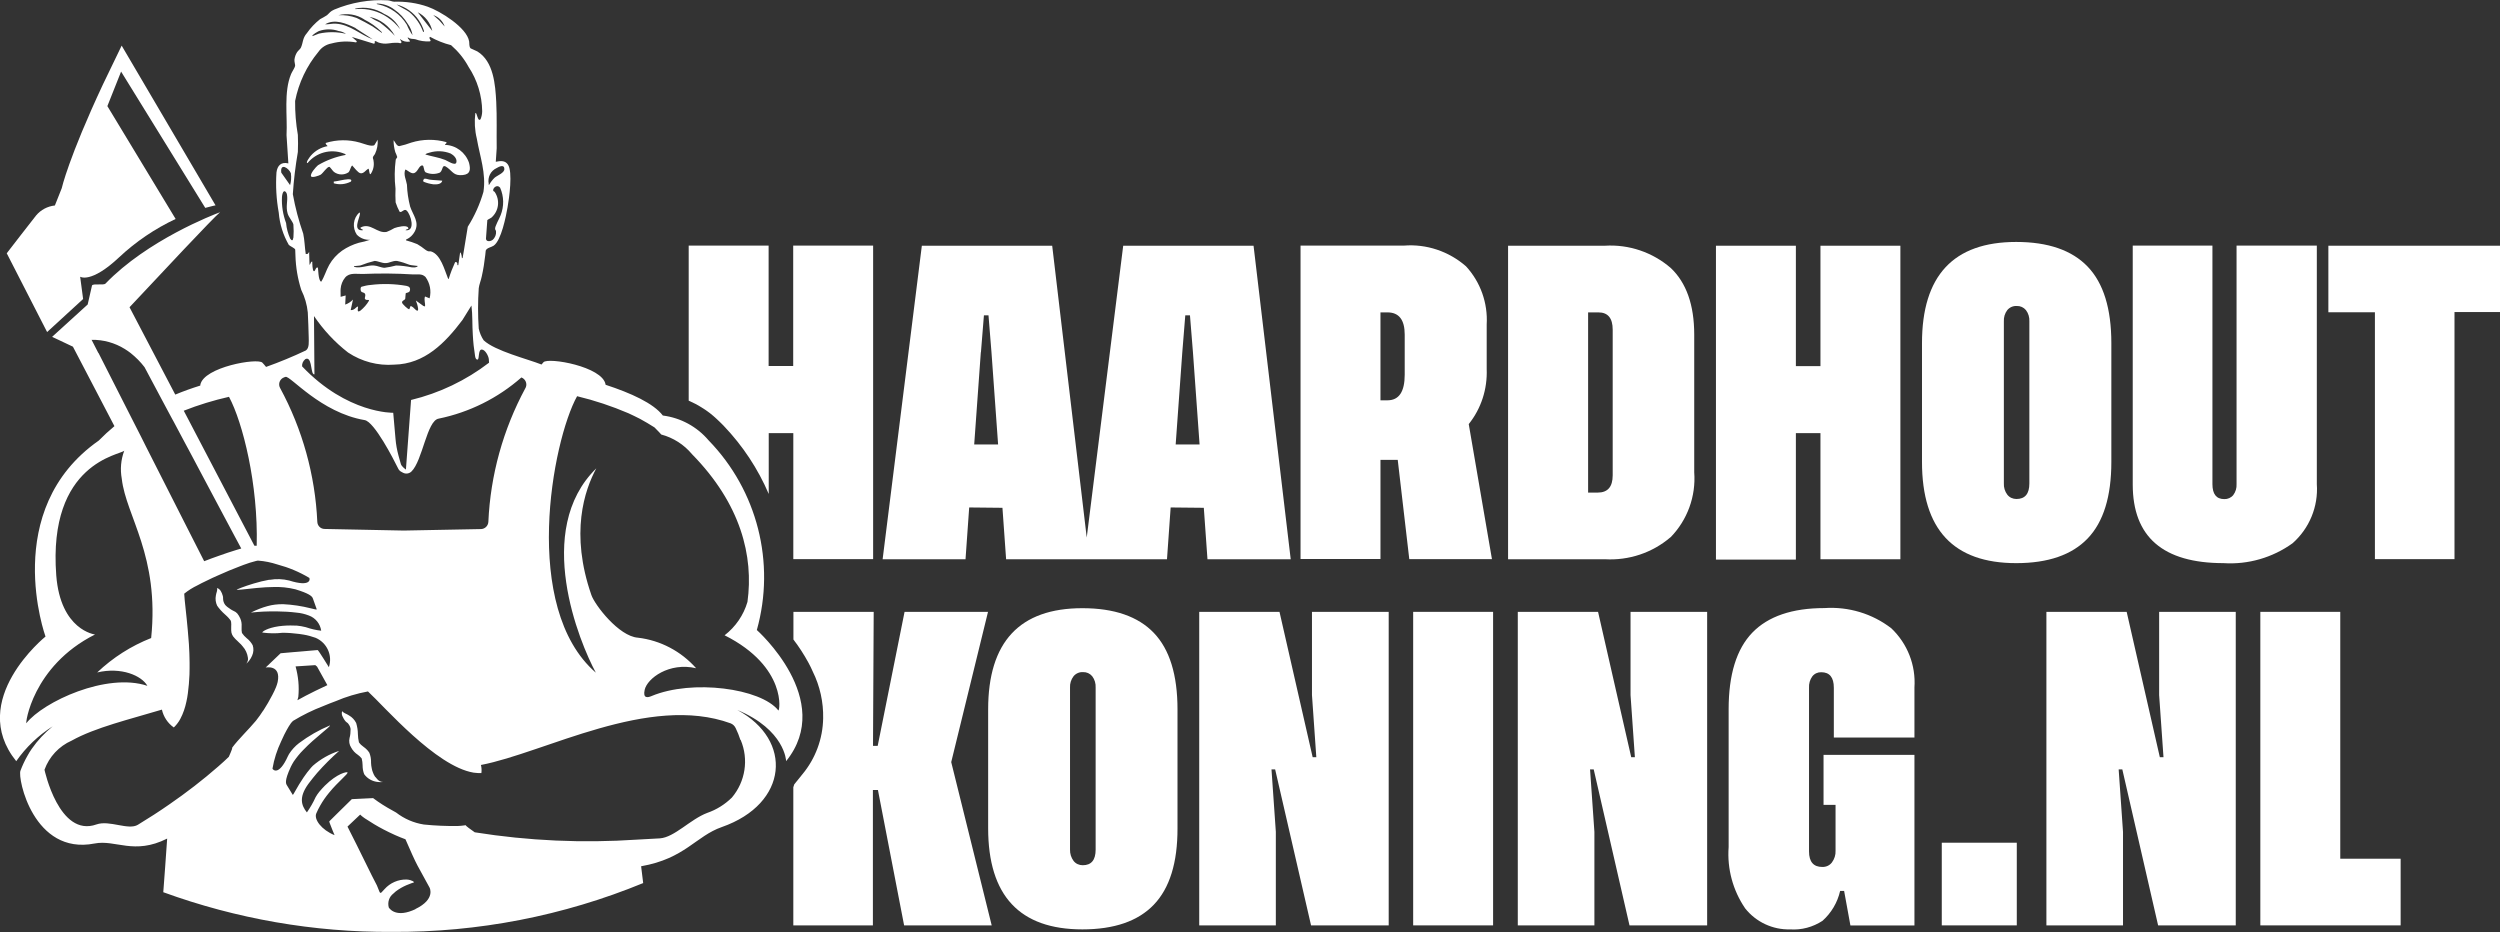 <?xml version="1.0" encoding="UTF-8"?>
<svg id="Laag_1" data-name="Laag 1" xmlns="http://www.w3.org/2000/svg" xmlns:xlink="http://www.w3.org/1999/xlink" viewBox="0 0 218.64 81.52">
  <rect x="0" y="0" width="218.64" height="81.52" fill="#333333" stroke="none"/>
  <defs>
    <style>
      .cls-1 {
        fill: none;
      }

      .cls-2 {
        fill: #fff;
      }

      .cls-3 {
        clip-path: url(#clippath);
      }
    </style>
    <clipPath id="clippath">
      <rect class="cls-1" width="218.64" height="81.52"/>
    </clipPath>
  </defs>
  <g id="Group_1407" data-name="Group 1407">
    <g class="cls-3">
      <g id="Group_1406" data-name="Group 1406">
        <path id="Path_824" data-name="Path 824" class="cls-2" d="M19.22,18.54l.05-.02s-.01-.01-.05.02"/>
        <path id="Path_825" data-name="Path 825" class="cls-2" d="M7.27,26.16l-.26-1.96s.93.63,3.41-1.7c1.46-1.37,3.13-2.5,4.94-3.35l-5.97-9.87,1.2-3.02,7.36,11.92c.57-.16.9-.22.9-.22L10.64,3.99l-1.64,3.4c-3.01,6.43-3.6,9.07-3.6,9.07l-.6,1.51c-.64.07-1.23.38-1.64.87-.06.06-2.57,3.31-2.57,3.31l3.53,6.89,3.15-2.89Z"/>
        <path id="Path_826" data-name="Path 826" class="cls-2" d="M21.58,55.82c-.16-.13-.3-.29-.42-.46-.03-.15-.04-.3-.03-.45v-.12c.02-.24-.02-.49-.12-.71-.07-.15-.15-.3-.26-.43-.09-.1-.2-.17-.32-.22-.1-.05-.2-.1-.3-.17-.09-.06-.18-.12-.25-.18-.04-.03-.08-.06-.1-.09-.02-.02-.05-.05-.07-.07-.01-.01-.02-.03-.03-.04-.11-.15-.17-.34-.17-.53h0c0-.08,0-.15-.02-.22-.02-.08-.05-.16-.08-.24-.02-.04-.04-.08-.06-.12-.06-.14-.16-.25-.3-.32h-.02s-.04,0-.06,0c.09.14-.07.42-.09.63-.06.3-.02.61.11.89.19.28.42.53.67.75l.11.1c.15.13.28.28.4.44.02.04.03.08.04.12.02.14.02.29.01.44,0,.11,0,.21,0,.31,0,.13.03.26.08.37.05.11.12.21.21.3.03.04.06.07.1.11.07.07.14.14.21.2l.08.08c.13.11.24.23.34.36.24.27.39.61.44.96.04.19-.02.38-.14.53.1-.08.19-.17.26-.27.1-.13.19-.28.25-.43.13-.29.15-.61.05-.91-.13-.24-.31-.45-.53-.62"/>
        <path id="Path_827" data-name="Path 827" class="cls-2" d="M32.81,67.94c-.08-.11-.14-.24-.19-.37-.05-.12-.09-.25-.11-.38-.04-.16-.05-.32-.06-.48,0-.04,0-.07,0-.11,0-.26-.05-.52-.15-.77-.13-.2-.3-.37-.5-.51-.16-.11-.3-.24-.41-.4-.05-.24-.09-.48-.09-.72,0-.33-.06-.66-.15-.97-.14-.28-.36-.51-.64-.67-.18-.13-.51-.21-.56-.36-.03.02-.04.05-.05.08-.02.14,0,.28.07.4.02.04.04.08.06.12.04.08.09.15.14.22.04.06.1.12.16.16.02.02.05.03.07.05.11.12.2.26.24.42.01.03.02.07.02.1v.04c0,.25-.02.51-.09.75-.07.29-.02.59.14.84.14.26.34.47.58.63.13.09.24.2.34.32.05.2.08.4.08.6,0,.27.04.53.14.78.28.39.73.64,1.21.68.15.02.29.02.44,0-.2,0-.39-.1-.51-.25-.06-.06-.12-.13-.17-.2"/>
        <path id="Path_828" data-name="Path 828" class="cls-2" d="M30.02,13.41s.27.07.2.14c-.85.16-1.67.46-2.41.9-.17.14-.73.76-.6.98.09.14.7-.07.83-.15.2-.12.56-.7.76-.69.06,0,.3.36.4.44.38.29.89.3,1.28.04.16-.18.16-.44.32-.6.16.16.5.65.73.68.28.05.47-.28.68-.4.12.07.05.51.2.48.23-.33.33-.74.26-1.15,0-.11-.07-.23-.06-.3.01-.12.14-.22.19-.33.18-.38.26-.81.23-1.23l-.28.46c-.22.2-1-.14-1.28-.21-.97-.28-2.01-.27-2.98.03-.03.14.11.18.16.28-.57.1-1.09.4-1.47.84-.04.04-.51.65-.28.64.75-.92,2-1.26,3.11-.86"/>
        <path id="Path_829" data-name="Path 829" class="cls-2" d="M37.09,15.66c-.07.04-.1.14-.06.21,0,0,0,.01.01.02.28.12.57.19.86.23.28.02.72,0,.78-.32-.36-.04-.74-.04-1.1-.09-.16-.02-.35-.13-.51-.06"/>
        <path id="Path_830" data-name="Path 830" class="cls-2" d="M30.41,15.68c-.38.02-.83.16-1.22.2v.15c.5.15,1.04.09,1.5-.15.13-.21-.14-.21-.28-.2"/>
        <path id="Path_831" data-name="Path 831" class="cls-2" d="M84.77,44.38l2.9.03.32,4.5h14.07l.32-4.53,2.9.03.32,4.5h7.28l-3.25-27.42h-11.4l-3.19,25.52h0l-3.02-25.52h-11.4l-3.43,27.42h7.25l.32-4.52ZM103.4,30.8l.26-3.22h.41l.26,3.22.58,8.07h-2.09l.58-8.07ZM85.79,30.8l.26-3.22h.4l.26,3.22.58,8.07h-2.09l.58-8.07Z"/>
        <path id="Path_832" data-name="Path 832" class="cls-2" d="M128.45,37.09c1.09-1.36,1.64-3.07,1.57-4.82v-3.89c.11-1.87-.54-3.71-1.81-5.09-1.5-1.31-3.46-1.97-5.44-1.81h-9.03v27.41h6.99v-8.67h1.51l1.01,8.68h7.23l-2.03-11.81ZM122.85,32.77c0,1.49-.5,2.24-1.51,2.24h-.61v-7.69h.61c1.01,0,1.51.65,1.51,1.94v3.51Z"/>
        <path id="Path_833" data-name="Path 833" class="cls-2" d="M146.1,46.99h0c1.47-1.51,2.23-3.58,2.07-5.69v-12.04c0-2.59-.69-4.54-2.06-5.83-1.59-1.37-3.65-2.07-5.75-1.94h-8.47v27.42h8.47c2.09.12,4.14-.56,5.73-1.92M138.89,43.07v-15.75h.9c.83,0,1.25.5,1.25,1.51v12.74c0,1.01-.44,1.51-1.31,1.51h-.84Z"/>
        <path id="Path_834" data-name="Path 834" class="cls-2" d="M157.06,37.88h2.15v11.03h6.99v-27.42h-6.99v10.53h-2.15v-10.53h-6.99v27.45h6.99v-11.06Z"/>
        <path id="Path_835" data-name="Path 835" class="cls-2" d="M176.33,49.25h0c2.79,0,4.87-.72,6.25-2.16,1.38-1.44,2.07-3.67,2.07-6.69v-10.39c0-3.02-.69-5.25-2.07-6.69-1.38-1.44-3.47-2.16-6.25-2.16-5.49,0-8.24,2.95-8.24,8.85v10.39c0,5.9,2.75,8.85,8.24,8.85M175.25,28.12c-.02-.36.08-.71.3-1,.2-.24.51-.38.83-.36.31-.01.6.12.8.36.22.29.32.64.3,1v14.16c0,.91-.38,1.36-1.13,1.36-.31,0-.61-.13-.8-.38-.21-.28-.32-.63-.3-.99v-14.16Z"/>
        <path id="Path_836" data-name="Path 836" class="cls-2" d="M194.46,49.25c2.15.14,4.29-.48,6.04-1.74,1.47-1.3,2.26-3.21,2.12-5.17v-20.86h-7.02v20.86c.02.34-.08.68-.29.96-.19.23-.48.36-.78.35-.7,0-1.04-.44-1.04-1.31v-20.86h-6.97v20.89c0,4.59,2.65,6.88,7.95,6.88"/>
        <path id="Path_837" data-name="Path 837" class="cls-2" d="M203.63,21.48v5.83h4.07v21.59h6.96v-21.61h3.98v-5.8h-15.01Z"/>
        <path id="Path_838" data-name="Path 838" class="cls-2" d="M94.66,53.19c-5.49,0-8.24,2.95-8.24,8.85v10.39c0,5.9,2.75,8.85,8.24,8.85,2.79,0,4.87-.72,6.25-2.16s2.08-3.67,2.07-6.69v-10.39c0-3.02-.69-5.25-2.07-6.69s-3.47-2.16-6.25-2.16M95.82,74.31c0,.91-.38,1.36-1.13,1.36-.31,0-.61-.13-.8-.38-.21-.28-.32-.63-.31-.99v-14.16c-.02-.36.09-.71.31-1,.2-.24.51-.38.83-.36.31-.01.6.12.8.36.22.29.32.64.3,1v14.16Z"/>
        <path id="Path_839" data-name="Path 839" class="cls-2" d="M114.74,60.79l.38,5.43h-.32l-2.9-12.71h-7.02v27.42h6.7v-8.18l-.38-5.46h.32l3.14,13.64h6.79v-27.42h-6.71v7.28Z"/>
        <rect id="Rectangle_489" data-name="Rectangle 489" class="cls-2" x="123.59" y="53.51" width="6.99" height="27.42"/>
        <path id="Path_840" data-name="Path 840" class="cls-2" d="M142.6,60.79l.38,5.43h-.32l-2.9-12.71h-7.02v27.42h6.7v-8.18l-.38-5.46h.32l3.13,13.64h6.79v-27.42h-6.7v7.28Z"/>
        <path id="Path_841" data-name="Path 841" class="cls-2" d="M159.49,70.39h1.04v4.01c.02.37-.1.73-.32,1.03-.2.26-.51.4-.84.39-.77,0-1.16-.45-1.16-1.36v-14.31c-.02-.36.08-.71.29-1,.19-.24.48-.37.78-.36.73,0,1.1.45,1.1,1.36v4.35h7.05v-4.38c.13-1.94-.61-3.83-2.02-5.17h0c-1.67-1.29-3.75-1.91-5.85-1.77-2.82,0-4.93.72-6.31,2.15s-2.07,3.67-2.07,6.7v12.05c-.14,1.9.37,3.79,1.45,5.37.95,1.19,2.4,1.87,3.92,1.83,1.01.07,2-.2,2.84-.75.77-.69,1.31-1.6,1.54-2.61h.35l.55,3.02h5.6v-14.92h-7.95v4.38Z"/>
        <rect id="Rectangle_490" data-name="Rectangle 490" class="cls-2" x="169.82" y="73.7" width="6.56" height="7.23"/>
        <path id="Path_842" data-name="Path 842" class="cls-2" d="M188.83,60.79l.38,5.43h-.32l-2.9-12.71h-7.02v27.42h6.7v-8.18l-.38-5.46h.32l3.13,13.64h6.79v-27.42h-6.7v7.28Z"/>
        <path id="Path_843" data-name="Path 843" class="cls-2" d="M204.67,53.51h-6.99v27.42h12.27v-5.83h-5.28v-21.59Z"/>
        <path id="Path_844" data-name="Path 844" class="cls-2" d="M76.36,48.9v-27.42h-6.99v10.53h-2.15v-10.53h-6.99v13.56c.39.17.78.37,1.14.6.48.29.93.64,1.34,1.03.2.19.4.38.6.59,1.65,1.73,2.98,3.74,3.92,5.94v-5.32h2.15v11.02h6.99Z"/>
        <path id="Path_845" data-name="Path 845" class="cls-2" d="M86.42,53.51h-7.31l-2.35,11.72h-.41l.06-11.72h-7.02v2.42c.49.64.93,1.32,1.32,2.04.14.25.26.51.37.76.63,1.27.94,2.68.91,4.09-.03,1.79-.67,3.52-1.82,4.9l-.71.88c-.02.08-.05.17-.08.25v12.08h6.96v-11.84h.44l2.29,11.84h7.66l-3.54-14.28,3.22-13.15Z"/>
        <path id="Path_846" data-name="Path 846" class="cls-2" d="M68.75,66.57c4.33-5.36-2.56-11.47-2.56-11.47,1.65-5.89.04-12.21-4.22-16.59-1.02-1.2-2.44-1.97-4-2.17-.82-1.07-2.78-1.96-5.01-2.69v-.03c-.27-1.57-5.02-2.39-5.43-1.94-.06.06-.12.13-.17.2-1.21-.48-4.08-1.19-5.06-2.12-.21-.31-.35-.66-.43-1.02-.08-1.18-.08-2.36,0-3.53.03-.3.2-.71.26-1.02.14-.62.24-1.25.31-1.88.01-.13.03-.26.04-.39.09-.25.48-.29.69-.43.67-.45,1.08-2.56,1.22-3.36s.47-3.1.03-3.74c-.26-.38-.67-.32-1.06-.24l.08-1.18c-.02-1.35.03-2.71-.04-4.06-.08-1.5-.23-3.54-1.65-4.41-.12-.07-.55-.24-.59-.27-.15-.15-.1-.44-.13-.61-.2-1.21-2.53-2.65-3.62-3.03-.94-.33-1.94-.47-2.93-.44-.17,0-.37-.11-.56-.12-1.6-.09-3.21.19-4.69.81-.36.16-.38.27-.63.49-.2.13-.4.24-.61.35-.44.35-.83.76-1.15,1.22-.4.45-.32.85-.53,1.28-.05.11-.25.26-.33.39-.13.2-.2.42-.23.66-.01.18.08.45.06.54-.03.16-.27.51-.35.7-.66,1.58-.31,3.67-.4,5.35l.16,2.47c-.63-.15-.96.18-1.04.79-.08,1.18-.01,2.36.2,3.52.08.99.38,1.95.88,2.82.12.12.51.27.56.41,0,.18.01.36.02.54.03,1.01.2,2.02.51,2.99.31.62.5,1.28.57,1.97.03.7.07,1.47.08,2.17,0,.36.07.94-.25,1.15-1.14.54-2.3,1.02-3.48,1.44-.11-.13-.21-.26-.32-.37-.4-.44-5.15.38-5.43,1.94v.06c-.74.23-1.47.49-2.19.79l-4-7.64c.1-.1.32-.34.63-.67,1.83-1.95,6.74-7.21,7.29-7.64-.57.21-6.36,2.44-10.02,6.24-.18.18-1.02-.03-1.18.16l-.38,1.67-3.11,2.83.68.32,1.14.54,3.63,6.95c-.48.4-.94.82-1.37,1.26C-.03,44.6,3.98,55.67,3.98,55.67c0,0-6.88,5.54-2.56,10.9.85-1.22,1.93-2.25,3.19-3.05-.7.57-1.32,1.23-1.84,1.98-.13.19-.26.39-.37.6-.24.42-.44.85-.61,1.3-.27.65,1.14,7.42,6.48,6.37,1.85-.36,3.44,1.03,6.35-.43-.13,1.81-.24,3.47-.34,4.69,6.4,2.33,13.17,3.51,19.98,3.47,7.54.05,15.01-1.4,21.99-4.27-.05-.45-.11-.94-.18-1.47,3.83-.67,4.79-2.64,7.06-3.43,5.82-2.04,6.25-7.61,1.35-10.24,4.17,1.74,4.27,4.45,4.27,4.45M43.43,14.7c.21-.13.68-.35.68.08,0,.35-.6.55-.85.76-.19.18-.35.39-.48.62-.07.01-.04-.05-.04-.1-.11-.56.17-1.12.69-1.36M42.63,19.24c.11-.09.23-.12.35-.21.65-.57.77-1.53.28-2.25-.03-.04-.1-.05-.11-.07-.12-.19.29-.66.59-.29.34.77.35,1.63.04,2.41-.1.28-.52.98-.48,1.2.01.07.07.11.08.2.03.28-.08.56-.3.75-.19.14-.55.19-.58-.1l.12-1.64ZM38.89,2.32l-.48-.54-.52-.46c.47.16.84.53,1,1M37.81,2.71l-1.28-1.64c.65.33,1.12.93,1.28,1.65M36.62,1.76c.2.29.35.61.46.95,0,.05-.05.11-.07.09-.24-.69-.67-1.3-1.23-1.76-.35-.25-.75-.4-1.1-.65.79.21,1.48.69,1.94,1.37M34.49.84c.47.32.87.75,1.17,1.24.22.3.36.64.42,1-.2-.29-.37-.6-.5-.92-.56-.92-1.47-1.56-2.52-1.78-.04-.01-.12,0-.11-.07.56,0,1.1.19,1.54.53M33.65,1.24c.59.27,1.06.74,1.35,1.32-.31-.41-.69-.77-1.13-1.06-.79-.53-1.73-.78-2.67-.71-.05,0-.14.04-.14-.04.89-.19,1.82-.01,2.58.49M34.52,3.12c-.4-.43-.84-.81-1.31-1.16-.31-.14-.61-.3-.9-.49.94.2,1.74.8,2.21,1.64M31.86,1.71c.54.27,1.03.61,1.46,1.03.04.05.1.07.08.14l-.82-.57c-.45-.27-.92-.51-1.39-.74-.51-.19-1.06-.27-1.6-.24.78-.2,1.6-.07,2.27.37M31.1,2.47l1.5.97c-1.11-.41-1.99-1.3-3.23-1.37-.33-.02-.62.07-.94.06.84-.52,1.88-.07,2.68.33M27.91,2.71c.55-.19,1.15-.19,1.7,0,.23.03.46.12.65.25-.78-.19-1.59-.19-2.37-.02-.19.06-.37.16-.56.22-.1-.1.51-.42.57-.45M25.44,15.18c.05.34.02.69-.07,1.01l-.77-1.09c-.12-.9.66-.41.85.07M25.65,20.8c-.03.26-.13.28-.27.07-.19-.43-.32-.89-.36-1.36-.27-.73-.4-1.5-.36-2.28.01-.12.05-.46.19-.5s.24.2.25.3c.09.56-.13,1.02.06,1.66.1.32.46.72.5.95.03.39.03.78,0,1.16M26.92,22.2c-.06,0-.12.01-.18.02-.09-.58-.1-1.22-.22-1.78-.39-1.13-.7-2.28-.91-3.46.08-1.24.23-2.47.44-3.69.02-.46.02-1.03,0-1.49-.17-.98-.25-1.97-.24-2.97.31-1.58,1.01-3.06,2.04-4.3.27-.39.69-.65,1.15-.73.7-.19,1.44-.22,2.15-.09l.06-.1-.44-.38,1.92.59c.14.01.07-.21.09-.23.14,0,.22.1.36.14.26.08.53.11.8.07.29-.05.58-.07.87-.06.08,0,.3.12.3-.06,0-.09-.16-.22-.12-.26.24.19.54.27.84.22.11-.06-.23-.26-.16-.38.21.18.44.12.65.17.4.15.83.21,1.25.19.26-.05-.15-.27.04-.4.58.32,1.2.57,1.84.73.62.54,1.14,1.18,1.53,1.9.76,1.15,1.17,2.49,1.19,3.87,0,.24-.05.48-.14.7-.27.32-.31-.68-.46-.52-.09.74-.05,1.49.13,2.22.27,1.56.83,3.06.58,4.66-.31,1.07-.77,2.1-1.37,3.05l-.37,2.26-.08.46-.06.04s-.03-.47-.16-.52l-.16,1.12c-.13.03-.06-.09-.09-.17-.02-.07-.09-.12-.16-.1-.01,0-.02,0-.03.01-.22.48-.41.97-.56,1.47-.05,0-.06-.06-.08-.1-.28-.68-.62-2.05-1.46-2.31-.1-.03-.17.02-.29-.03-.07-.03-.15-.07-.21-.12-.22-.18-.46-.34-.71-.49-.32-.13-.64-.24-.98-.33-.02-.09.01-.06.05-.09.3-.14.54-.37.7-.66.46-.83-.13-1.43-.39-2.2-.16-.63-.26-1.27-.28-1.92-.07-.44-.32-.85-.15-1.31.09-.06.46.36.73.31.38-.07.46-.7.77-.68.16.01.09.45.28.6.4.18.86.19,1.26.02.3-.23.13-.84.66-.42.48.37.56.71,1.33.64.69-.07.69-.51.55-1.07-.31-.91-1.14-1.54-2.1-1.57,0-.13.17-.08.12-.24-1-.28-2.07-.27-3.07.04-.34.13-.69.23-1.05.31-.24,0-.36-.38-.5-.52,0,.35.05.7.15,1.04.07.14.12.28.17.43,0,.06-.1.14-.13.23-.11.84-.12,1.69-.02,2.54-.02.4-.01.8.01,1.2.09.28.21.56.35.82.2.12.39-.32.62-.1.36.35.8,1.82-.1,1.72.06-.14.34-.06.22-.24-.16-.25-.96-.04-1.2.05-.22.13-.44.24-.67.33-.84.17-1.42-.85-2.29-.38-.03.17.22.1.2.24-.91.06-.29-1.02-.25-1.43,0-.07.01-.08-.05-.13-.55.5-.64,1.33-.22,1.95.31.31.73.47,1.16.44-.32.11-.65.2-.98.26-.52.15-1.02.38-1.47.69-.46.33-.85.75-1.13,1.25-.27.48-.41,1.02-.7,1.47-.28-.11-.24-1.19-.3-1.24-.19-.07-.21.35-.34.32s-.14-.72-.14-.84c-.16-.01-.13.23-.24.28l-.03-.96v-.17s-.12.17-.12.17ZM37.17,26.8l-.14-.04-.66-.48c.1.24.17.49.2.75,0,.37-.36-.09-.45-.16-.3-.22-.2-.05-.32.17-.09.06-.61-.46-.63-.55-.06-.2.22-.22.27-.36l.04-.47c.05-.08.3-.04.36-.22.08-.28-.06-.39-.3-.44-1.03-.18-2.08-.21-3.12-.08-.27.02-.54.08-.81.16-.1.07-.08.26-.05.36.07.2.39.08.39.38,0,.18-.15.34.11.41.08.02.23-.04.21.07-.19.33-.45.62-.74.86-.4.29-.18-.32-.22-.36-.16.04-.23.2-.39.27-.08.04-.16.06-.25.05l.2-.92c-.19.2-.42.35-.68.44l.04-.8-.44.12c.01-.23-.02-.48,0-.7.03-.36.16-.7.39-.98.39-.47,1.01-.3,1.56-.32,1.46-.06,2.92-.05,4.37.04.42.03.76-.1,1.1.22.39.54.53,1.22.36,1.87l-.4-.16c-.11.29.04.58,0,.88M31.04,23.27c.16-.03.34-.02.5-.06.4-.16.81-.29,1.22-.39.28,0,.63.2.96.19.35,0,.6-.22,1-.19.38.08.74.2,1.1.34.24.06.48.06.72.1-.09.16-.38.13-.54.12-.45-.09-.9-.15-1.36-.16-.33.09-.66.15-1,.2-.3,0-.62-.18-.92-.2-.6-.05-1.15.28-1.75.12,0-.11,0-.07.06-.08M37.19,13.52c.07-.1.26-.14.37-.17.61-.19,1.27-.16,1.86.08.26.14.58.45.49.78s-.79-.15-.97-.22c-.54-.22-1.19-.31-1.75-.48M26.68,31.42c.58-.33.5,1.03.7,1.26.04.04.06.07.12.06l-.04-5.1c.82,1.21,1.82,2.29,2.98,3.19,1.19.79,2.61,1.17,4.03,1.06,2.67-.05,4.47-1.91,5.97-3.9l.79-1.27c.11.84.06,1.7.12,2.55.03.63.1,1.26.2,1.88.01.09.04.17.09.25.04.03.08.05.13.05.17-.05.03-.88.36-.88.3,0,.59.56.62.83.01.11.02.21.02.32-2.02,1.55-4.34,2.66-6.82,3.26l-.45,6.09s-.37-.26-.44-.48c-.07-.25-.14-.51-.21-.75-.13-.48-.22-.97-.26-1.46l-.2-2.28s-4.01.1-7.97-4.06c-.02-.23.08-.46.26-.61M24.97,32.96c.4-.14,3.06,3.12,6.92,3.78.85.14,2.52,3.4,2.94,4.25.06.13.17.23.3.29l.11.06c.24.13.54.09.74-.1.98-.94,1.35-4.47,2.39-4.63,2.68-.55,5.17-1.79,7.23-3.6h0c.34.13.52.51.39.85-.01.03-.03.07-.05.1-1.94,3.6-3.05,7.59-3.23,11.68-.02.35-.3.62-.64.63l-6.76.13-6.92-.14c-.35,0-.63-.28-.64-.63-.19-4.09-1.3-8.09-3.25-11.69-.18-.31-.07-.71.24-.89.05-.03.1-.05.16-.07.02,0,.05-.01.07-.02M20.03,34.71c1.2,2.23,2.56,7.66,2.42,13.02h-.2l-5.18-9.9-.71-1.36-.29-.55c1.29-.51,2.61-.91,3.97-1.22M8.6,30.87l-.59-1.15c1.02-.02,2.03.26,2.9.8.18.11.35.23.52.36.45.36.86.77,1.21,1.23l1.55,2.91.76,1.42.13.24.1.18,1,1.88.35.65.32.6.71,1.34,1.6,3.01,1.37,2.57.57,1.06c-.11.03-.22.06-.34.1l-.16.05c-.44.13-.93.3-1.44.48-.43.15-.87.31-1.3.48l-.03-.05-1.53-3.01c-1.2-2.37-2.41-4.75-3.53-6.96l-.33-.66-.13-.26c-.27-.54-.55-1.07-.81-1.59-1.16-2.29-2.16-4.27-2.89-5.69M2.31,63.25c-.12.15.49-4.99,6-7.76,0,0-3.02-.36-3.39-5.17-.75-9.91,5.67-10.53,5.95-10.91-.3.79-.37,1.64-.22,2.46.37,3.28,3.31,6.72,2.57,13.93-1.75.69-3.35,1.71-4.72,3.01,2.11-.5,3.89.28,4.39,1.17h0c-3.56-1.19-9.1,1.39-10.59,3.27M23.02,62.14c-.19.3-.4.59-.62.87l-.05.06c-.56.68-1.51,1.59-2.04,2.31h0s0,.07-.03.16c-.06.16-.16.41-.27.65-.29.28-.6.56-.92.84-1.36,1.19-2.79,2.29-4.27,3.31-.89.62-1.82,1.22-2.76,1.79-.83.51-2.49-.43-3.62-.03-3.28,1.18-4.55-4.78-4.55-4.78.41-1.14,1.27-2.06,2.38-2.55,2.06-1.15,5.1-1.87,7.89-2.71.14.63.51,1.19,1.04,1.56.03-.03.07-.07.1-.1.08-.08.15-.17.22-.26.09-.12.18-.25.25-.39.25-.47.42-.98.53-1.5.05-.24.1-.48.13-.74.07-.54.12-1.09.14-1.63,0-.18,0-.37.01-.55v-.49c0-.16,0-.32-.01-.48,0-.12,0-.25-.01-.37-.01-.27-.03-.53-.04-.79-.03-.42-.06-.83-.1-1.23-.12-1.38-.28-2.54-.31-3.17.36-.29.74-.53,1.16-.73.12-.06.24-.13.36-.19.3-.15.62-.31.95-.46.15-.07.31-.14.47-.21.65-.29,1.32-.58,1.92-.8.12-.04.23-.09.34-.13.35-.13.71-.25,1.08-.34.05-.01.1-.02.15-.03h.03c.58.04,1.15.16,1.7.34.98.26,1.91.65,2.78,1.17.06.08.18.84-1.76.23-.56-.14-1.14-.16-1.7-.06h-.08c-.43.08-.86.18-1.28.31l-.07.02c-.41.12-.77.25-1.04.35s-.42.17-.42.17c.01.03.17.03.43,0s.58-.06.96-.1l.38-.04c.25-.02.51-.04.77-.06.21-.01.41-.02.62-.02.67-.03,1.33.04,1.98.2,1.18.36,1.42.59,1.5.75.01.03.03.07.04.1.1.29.21.59.32.9.01.04-.19,0-.53-.09-.79-.2-1.6-.32-2.41-.36h-.05c-.45,0-.89.05-1.32.17-.48.13-.95.32-1.4.54l-.05.02s-.02,0,.03,0c.17-.01.78-.09,1.68-.1.42,0,.9,0,1.43.03.28.02.57.04.87.08.36.03.72.12,1.06.25.58.21.99.72,1.08,1.33-.46-.05-.91-.16-1.35-.31-.26-.07-.53-.11-.81-.14-.07,0-.13,0-.19,0-.46-.02-.91,0-1.36.06-1.02.15-1.47.48-1.44.55.59.08,1.18.09,1.77.02.48,0,.97.04,1.44.1.13.02.26.04.4.06.36.06.71.16,1.05.28,1,.43,1.5,1.54,1.16,2.57,0,0-.92-1.5-.98-1.5l-.81.07-.92.08-.38.03-1.13.1-1.31,1.25s1.37-.29,1.05,1.27c-.04.15-.08.3-.14.44-.08.21-.2.45-.33.7-.23.44-.51.93-.79,1.36M25.86,58.28l.49-.03,1.22-.08s.09.06.16.13c.39.69.69,1.25.9,1.62-.35.16-.71.33-1.05.5-.58.28-1.12.57-1.57.82.03-.1.06-.19.08-.29.09-.9,0-1.8-.24-2.67M36.34,79.51c-.1.05-.19.08-.28.12-1.57.63-2.06-.27-2.06-.27-.12-.45.03-.93.4-1.21.14-.14.29-.26.45-.36.29-.19.61-.35.94-.47.12-.05.25-.1.39-.14.1-.03-.16-.23-.61-.26-.74-.02-1.45.29-1.94.84-.09.09-.17.18-.26.28s-.15.04-.2-.09c-.07-.14-.13-.36-.21-.52-.46-.85-1.49-3.03-2.57-5.14l1.11-1.05s.13.14.41.33c.53.35,1.07.68,1.63.97.32.17.66.33,1.01.49.3.13.6.26.91.37.44,1.01.81,1.85,1.06,2.31l1.05,1.92s.55,1.01-1.24,1.87M64.78,64.72c.71,1.69.41,3.63-.77,5.03-.61.6-1.34,1.06-2.15,1.34-1.49.56-2.87,2.14-4.15,2.23-.67.04-1.33.08-1.99.11-4.74.32-9.51.11-14.2-.64-.32-.23-.82-.57-.78-.62-.14.02-.28.04-.42.05-.1,0-.2.01-.31.02-.98.01-1.97-.03-2.94-.13-.89-.14-1.72-.5-2.43-1.05l-.32-.18c-.59-.32-1.16-.68-1.69-1.08l-.43.02-1.43.07-1.09,1.07-.88.87s.01.1.03.14c.11.32.43,1.07.43,1.07-1.14-.46-1.82-1.38-1.6-1.9.1-.24.22-.47.35-.7.22-.39.48-.76.76-1.1.83-1.02,1.7-1.66,1.62-1.79-.05-.07-.89.08-1.98,1.16-.16.16-.32.34-.49.54-.12.15-.23.31-.32.47-.21.47-.47.91-.76,1.33-.5-.62-.7-1.32.09-2.44.02-.04.05-.07.08-.11.25-.33.49-.63.73-.91.6-.68,1.24-1.32,1.92-1.92-.85.27-1.63.72-2.3,1.3-.06.06-.11.11-.16.17-.23.27-.45.55-.65.85-.59.86-.91,1.59-.95,1.52-.17-.28-.34-.55-.5-.82-.08-.14-.27-.33.34-1.64.07-.15.16-.3.25-.45.25-.36.52-.7.83-1.01,1.06-1.11,2.4-2.04,2.34-2.15-.96.4-1.87.92-2.71,1.55-.34.26-.64.59-.87.95-.04.06-.07.13-.1.19-.8,1.77-1.32,1.19-1.35,1.09.14-.83.4-1.63.76-2.39.09-.2.18-.39.27-.58.14-.28.28-.53.4-.73l.06-.09c.08-.14.18-.27.3-.38.84-.51,1.73-.95,2.65-1.3.36-.15.73-.3,1.09-.43.91-.39,1.85-.67,2.82-.85,1.42,1.3,5.93,6.55,9.23,7.1.06.01.12.02.19.02.17.02.33.03.5.02.03-.24.02-.48-.04-.71,5.57-1.06,14.7-6.24,21.84-3.64h0c.2.08.35.23.44.42.16.33.3.67.41,1.02M56.97,60.88c-.32.13-.76.23-.59-.55.22-1,2.14-2.44,4.5-1.89-1.31-1.48-3.12-2.44-5.09-2.67-1.67-.12-3.77-2.86-4.07-3.73-1.88-5.41-.6-9.17.43-11.08-5.53,5.41-1.48,15.21-.04,17.87-6.55-5.67-3.82-20.25-1.64-24.18,1.54.37,3.04.87,4.49,1.49.33.15.67.32,1.01.49.42.23.85.48,1.27.75.32.31.59.62.59.62,1.05.28,1.99.88,2.69,1.72,4.28,4.36,5.4,8.93,4.85,12.92-.34,1.16-1.04,2.18-2,2.92,5.51,2.77,4.82,6.72,4.7,6.57-1.53-1.94-7.54-2.74-11.08-1.26"/>
      </g>
    </g>
  </g>
</svg>